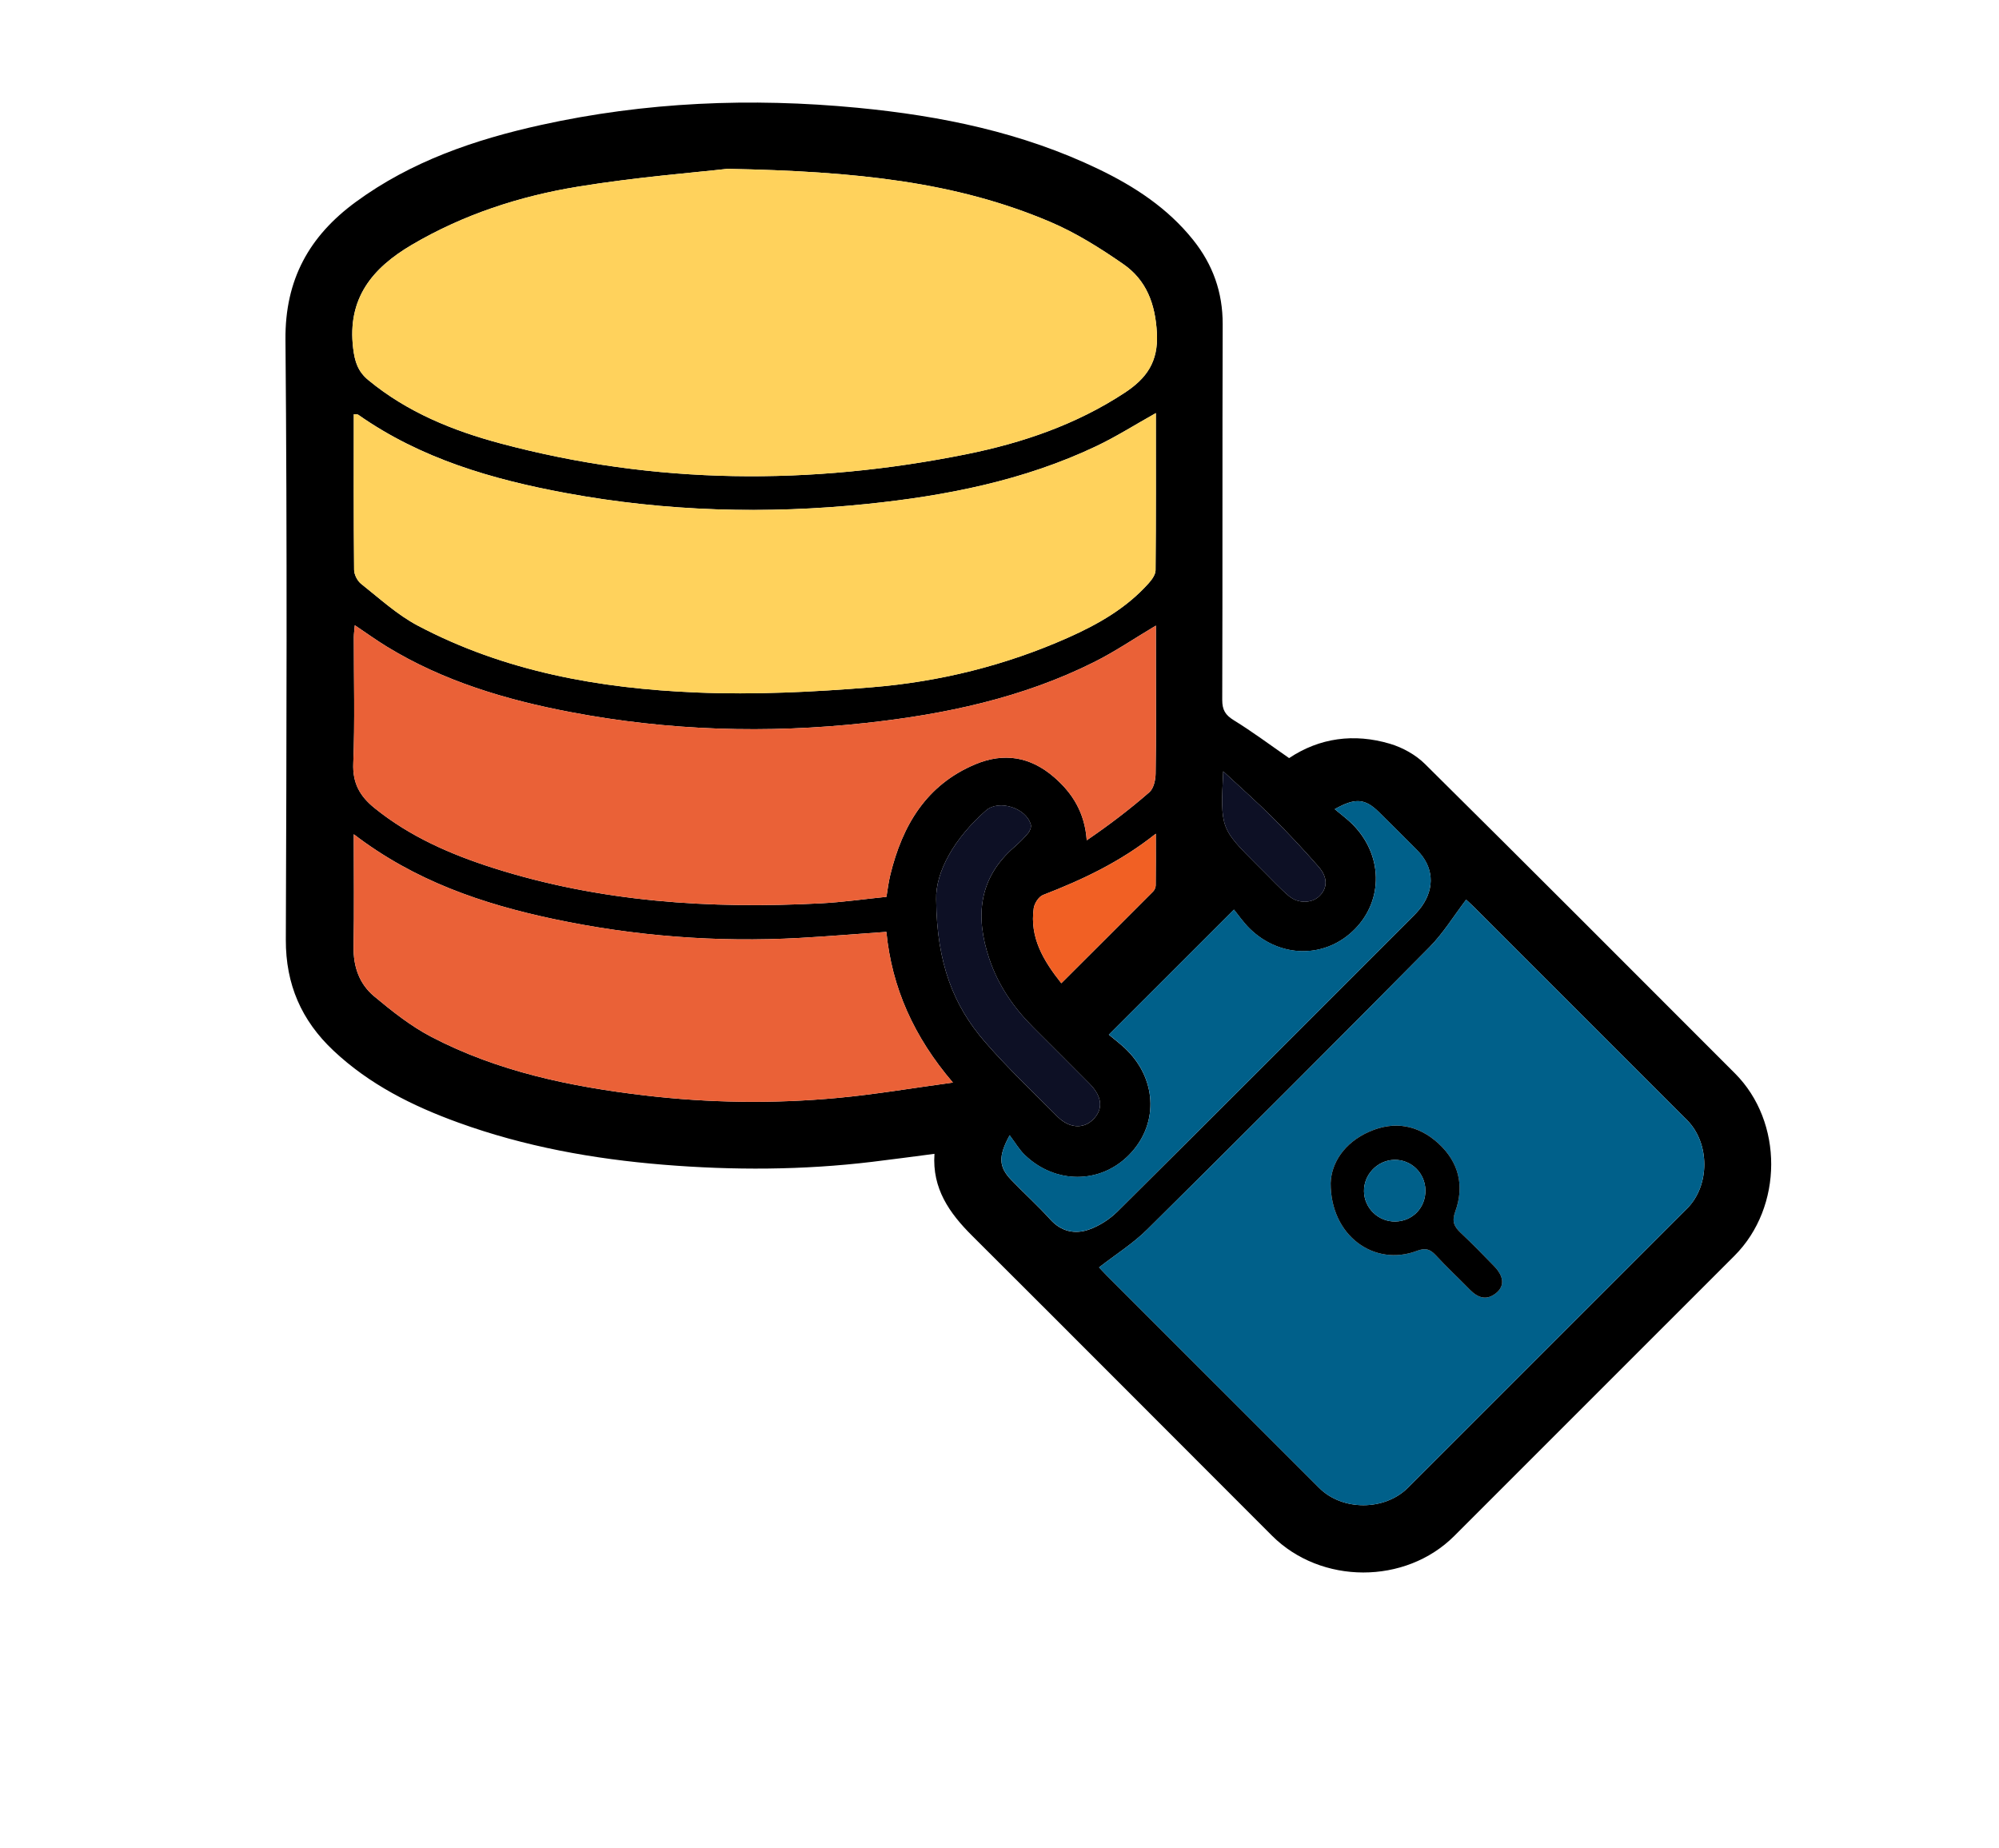 <?xml version="1.0" encoding="utf-8"?>
<!-- Generator: Adobe Illustrator 23.0.1, SVG Export Plug-In . SVG Version: 6.00 Build 0)  -->
<svg version="1.1" id="Layer_1" xmlns="http://www.w3.org/2000/svg" xmlns:xlink="http://www.w3.org/1999/xlink" x="0px" y="0px"
	 viewBox="0 0 720.99 666.45" enable-background="new 0 0 720.99 666.45" xml:space="preserve">
<g>
	<path d="M464.95,273.41c10.99-7.33,23.44-9,36.34-5.18c4.57,1.35,9.3,3.97,12.67,7.31c37.41,37.05,74.59,74.34,111.8,111.58
		c17.5,17.51,17.41,48.17-0.17,65.76c-33.69,33.7-67.39,67.4-101.09,101.08c-17.6,17.59-48.07,17.54-65.73-0.12
		c-36.05-36.06-72.03-72.18-108.15-108.17c-8.18-8.15-14.46-16.99-13.58-29.54c-7.73,1-15.06,2-22.41,2.88
		c-25.06,3.02-50.15,3.1-75.3,1.05c-25.31-2.06-50.1-6.53-74.02-15.2c-16.54-5.99-32.1-13.76-45.08-25.99
		c-11.51-10.84-17.19-23.85-17.14-39.94c0.26-72.15,0.51-144.3-0.13-216.44c-0.19-21.68,8.6-37.37,25.36-49.65
		c19.99-14.65,42.88-22.48,66.73-27.75c37.7-8.33,75.81-9.9,114.2-6.22c30.15,2.89,59.49,8.9,86.98,22.13
		c13.01,6.26,24.95,14.08,34.1,25.52c7.1,8.88,10.7,18.88,10.66,30.41c-0.15,45.15-0.01,90.31-0.16,135.46
		c-0.01,3.66,1.12,5.49,4.19,7.38C451.82,263.96,458.22,268.75,464.95,273.41z M262.33,60.89c-11.34,1.3-32.77,2.97-53.9,6.43
		c-21.05,3.44-41.31,10.04-59.92,20.99c-14.27,8.4-23.31,19.34-21.14,37.29c0.59,4.87,1.72,8.38,5.46,11.47
		c14.05,11.61,30.52,18.28,47.78,22.88c55.69,14.87,111.86,15.18,168.15,3.82c20.11-4.06,39.43-10.67,56.84-22.1
		c7.91-5.2,12.22-11.14,11.66-21.54c-0.57-10.59-3.78-19.11-12.18-24.92c-8.29-5.74-17-11.22-26.24-15.16
		C344.9,65.6,308.92,61.78,262.33,60.89z M396.41,457.08c0.47,0.49,1.56,1.72,2.73,2.88c25.56,25.57,51.12,51.14,76.7,76.69
		c8.32,8.31,23.58,8.27,31.93-0.07c33.58-33.57,67.16-67.14,100.72-100.72c8.3-8.31,8.27-23.61-0.04-31.92
		c-25.68-25.69-51.36-51.37-77.05-77.04c-1.15-1.15-2.38-2.21-2.6-2.42c-4.49,5.89-8.28,12.13-13.27,17.17
		c-33.75,34.1-67.69,68.03-101.77,101.79C408.69,448.46,402.5,452.34,396.41,457.08z M416.89,148.98
		c-7.57,4.24-14.31,8.52-21.47,11.92c-26.17,12.43-54.2,17.91-82.75,20.85c-36.29,3.75-72.51,2.71-108.44-3.92
		c-26.64-4.92-52.42-12.39-75-28.24c-0.32-0.22-0.86-0.12-1.62-0.21c0,18.83-0.07,37.48,0.11,56.12c0.02,1.73,1.18,4,2.55,5.08
		c6.62,5.24,12.99,11.12,20.38,15.03c31.37,16.59,65.59,22.68,100.51,24.13c21.05,0.87,42.28-0.17,63.3-1.88
		c24.44-1.99,48.19-7.86,70.73-17.88c10.85-4.83,21.12-10.66,29.15-19.69c1.14-1.28,2.42-3.07,2.44-4.63
		C416.95,186.88,416.89,168.08,416.89,148.98z M416.9,225.62c-7.72,4.6-14.72,9.37-22.23,13.13
		c-25.93,12.99-53.88,18.87-82.44,21.99c-35.64,3.9-71.19,2.79-106.44-3.92c-23.3-4.43-45.88-11.14-66.32-23.65
		c-3.78-2.31-7.38-4.92-11.5-7.68c-0.15,1.78-0.35,3.05-0.35,4.31c-0.02,15.16,0.41,30.35-0.2,45.49
		c-0.29,7.21,2.41,11.89,7.66,16.13c12.78,10.33,27.5,16.74,42.96,21.66c38.46,12.22,77.99,14.79,117.98,12.71
		c7.92-0.41,15.8-1.55,23.7-2.35c0.26-1.74,0.42-2.88,0.62-4.01c0.23-1.31,0.45-2.62,0.77-3.92c4.36-17.81,12.93-32.44,30.69-39.88
		c10.33-4.32,19.83-2.73,28.35,4.63c6.77,5.85,11.11,12.93,11.81,22.79c8-5.45,15.49-11.14,22.57-17.32
		c1.55-1.35,2.24-4.39,2.27-6.67c0.21-13.33,0.1-26.66,0.1-39.99C416.9,234.64,416.9,230.22,416.9,225.62z M127.6,300.87
		c0,14.36,0.17,27.5-0.07,40.63c-0.13,7.16,2.1,13.39,7.4,17.81c6.47,5.39,13.22,10.76,20.64,14.63
		c24.05,12.55,50.22,17.96,76.93,21.12c23.23,2.74,46.52,3.06,69.78,0.89c13.48-1.26,26.86-3.55,41.41-5.52
		c-14.12-16.5-22.04-34.27-24-54.35c-10.78,0.76-21.05,1.62-31.34,2.19c-29.9,1.65-59.53-0.65-88.81-6.86
		C174.04,325.99,149.63,317.74,127.6,300.87z M481.41,291.82c2.49,2.11,4.67,3.68,6.52,5.57c10.79,10.94,11.1,27.07,0.81,37.62
		c-10.46,10.72-26.89,10.75-37.99-0.08c-2.33-2.28-4.2-5.04-5.7-6.87c-15.49,15.48-29.93,29.91-45.12,45.1
		c2.02,1.72,4.59,3.59,6.78,5.84c10.81,11.06,10.96,26.95,0.47,37.57c-10.38,10.51-26.62,10.55-37.61-0.06
		c-1.98-1.92-3.41-4.41-5.41-7.06c-4.21,7.67-3.91,11.42,0.56,16.08c4.61,4.81,9.59,9.27,14.04,14.22c4,4.45,8.91,5.48,14.01,3.69
		c3.76-1.32,7.47-3.72,10.31-6.54c35.34-35.09,70.51-70.33,105.71-105.55c1.41-1.41,2.84-2.84,3.99-4.46
		c4.85-6.86,4.2-14.4-1.63-20.23c-4.59-4.59-9.15-9.22-13.8-13.76C492.37,288,488.87,287.62,481.41,291.82z M337.66,324.38
		c0.18,23.2,6.37,38.42,17.58,51.37c8.16,9.42,17.28,18,26.07,26.87c4.21,4.26,9.28,4.66,12.79,1.28c3.9-3.75,3.56-8.32-1.11-13.05
		c-6.79-6.87-13.65-13.66-20.47-20.5c-7.02-7.05-12.52-15.08-15.71-24.58c-5.16-15.32-3.85-29.17,9.16-40.39
		c1.76-1.52,3.42-3.19,4.9-4.97c0.63-0.76,1.15-2.12,0.92-2.99c-1.63-6.03-11.51-9.18-16.14-5.14
		C344.17,302.29,337.36,314.54,337.66,324.38z M382.79,354.6c11.25-11.23,22.2-22.13,33.1-33.08c0.53-0.53,0.93-1.45,0.94-2.19
		c0.08-5.88,0.04-11.76,0.04-18.65c-12.88,10.24-26.52,16.61-40.67,22.09c-1.54,0.6-3.11,3.01-3.36,4.77
		C371.34,338.07,376.25,346.37,382.79,354.6z M441.19,278.19c-1,20.56-1,20.56,12.28,33.82c0.82,0.82,1.64,1.65,2.47,2.46
		c2.96,2.91,5.77,6.01,8.93,8.67c3.36,2.83,8.28,2.66,10.96,0.07c2.99-2.87,3.16-6.73-0.24-10.62
		c-5.35-6.12-10.92-12.07-16.67-17.82C453.46,289.33,447.65,284.21,441.19,278.19z"/>
	<path fill="#FFD25C" d="M262.33,60.89c46.59,0.89,82.58,4.71,116.52,19.16c9.24,3.93,17.95,9.42,26.24,15.16
		c8.4,5.81,11.61,14.32,12.18,24.92c0.55,10.4-3.75,16.35-11.66,21.54c-17.4,11.43-36.73,18.03-56.84,22.1
		c-56.28,11.37-112.45,11.05-168.15-3.82c-17.26-4.61-33.73-11.28-47.78-22.88c-3.74-3.09-4.87-6.59-5.46-11.47
		c-2.17-17.95,6.87-28.89,21.14-37.29c18.61-10.95,38.87-17.55,59.92-20.99C229.56,63.86,250.99,62.2,262.33,60.89z"/>
	<path fill="#00608A" d="M396.41,457.08c6.1-4.74,12.28-8.63,17.34-13.64c34.09-33.77,68.02-67.69,101.77-101.79
		c4.99-5.04,8.78-11.29,13.27-17.17c0.23,0.21,1.46,1.27,2.6,2.42c25.69,25.67,51.37,51.35,77.05,77.04
		c8.31,8.31,8.34,23.62,0.04,31.92c-33.57,33.58-67.14,67.16-100.72,100.72c-8.35,8.35-23.61,8.38-31.93,0.07
		c-25.58-25.55-51.14-51.12-76.7-76.69C397.97,458.8,396.87,457.58,396.41,457.08z M479.93,426.67
		c-0.05,19.08,15.75,30.26,31.11,24.46c3.06-1.16,4.74-0.65,6.81,1.59c3.95,4.28,8.23,8.25,12.3,12.42
		c2.97,3.04,6.19,4.02,9.65,1.05c2.94-2.52,2.57-5.95-0.92-9.56c-3.94-4.07-7.9-8.12-12.02-12c-2.38-2.24-3.3-4.07-1.99-7.66
		c3.38-9.29,1.27-17.83-6.04-24.56c-7.27-6.69-15.88-8.3-24.98-4.27C484.8,412.14,480.2,419.41,479.93,426.67z"/>
	<path fill="#FFD25C" d="M416.89,148.98c0,19.09,0.06,37.89-0.11,56.69c-0.01,1.56-1.3,3.35-2.44,4.63
		c-8.03,9.02-18.29,14.86-29.15,19.69c-22.53,10.02-46.29,15.9-70.73,17.88c-21.02,1.71-42.25,2.76-63.3,1.88
		c-34.92-1.45-69.14-7.54-100.51-24.13c-7.38-3.9-13.75-9.79-20.38-15.03c-1.37-1.08-2.54-3.35-2.55-5.08
		c-0.18-18.64-0.11-37.29-0.11-56.12c0.76,0.09,1.3-0.01,1.62,0.21c22.57,15.86,48.36,23.32,75,28.24
		c35.92,6.63,72.14,7.67,108.44,3.92c28.55-2.95,56.58-8.43,82.75-20.85C402.58,157.5,409.32,153.22,416.89,148.98z"/>
	<path fill="#EA6137" d="M416.9,225.62c0,4.6,0,9.02,0,13.45c0,13.33,0.11,26.66-0.1,39.99c-0.04,2.28-0.72,5.32-2.27,6.67
		c-7.08,6.17-14.57,11.87-22.57,17.32c-0.7-9.86-5.04-16.95-11.81-22.79c-8.52-7.36-18.02-8.95-28.35-4.63
		c-17.76,7.44-26.33,22.07-30.69,39.88c-0.32,1.29-0.54,2.61-0.77,3.92c-0.2,1.13-0.35,2.28-0.62,4.01
		c-7.89,0.8-15.78,1.94-23.7,2.35c-39.99,2.07-79.52-0.49-117.98-12.71c-15.46-4.91-30.18-11.33-42.96-21.66
		c-5.25-4.24-7.95-8.92-7.66-16.13c0.61-15.14,0.18-30.32,0.2-45.49c0-1.26,0.2-2.52,0.35-4.31c4.12,2.77,7.72,5.37,11.5,7.68
		c20.45,12.51,43.03,19.22,66.32,23.65c35.25,6.71,70.81,7.82,106.44,3.92c28.56-3.12,56.51-9,82.44-21.99
		C402.18,234.99,409.18,230.22,416.9,225.62z"/>
	<path fill="#EA6137" d="M127.6,300.87c22.02,16.87,46.44,25.13,71.95,30.54c29.28,6.21,58.91,8.51,88.81,6.86
		c10.29-0.57,20.56-1.43,31.34-2.19c1.96,20.08,9.88,37.85,24,54.35c-14.55,1.98-27.93,4.26-41.41,5.52
		c-23.26,2.18-46.56,1.86-69.78-0.89c-26.71-3.16-52.88-8.57-76.93-21.12c-7.42-3.87-14.17-9.24-20.64-14.63
		c-5.31-4.42-7.53-10.65-7.4-17.81C127.77,328.37,127.6,315.23,127.6,300.87z"/>
	<path fill="#00608A" d="M481.41,291.82c7.46-4.19,10.96-3.82,15.95,1.05c4.64,4.54,9.2,9.17,13.8,13.76
		c5.83,5.82,6.48,13.37,1.63,20.23c-1.14,1.62-2.58,3.05-3.99,4.46c-35.2,35.22-70.38,70.47-105.71,105.55
		c-2.84,2.82-6.56,5.22-10.31,6.54c-5.09,1.79-10.01,0.76-14.01-3.69c-4.45-4.94-9.43-9.41-14.04-14.22
		c-4.47-4.66-4.77-8.42-0.56-16.08c2,2.65,3.43,5.14,5.41,7.06c10.99,10.61,27.23,10.57,37.61,0.06
		c10.49-10.61,10.34-26.51-0.47-37.57c-2.19-2.24-4.77-4.12-6.78-5.84c15.19-15.19,29.64-29.62,45.12-45.1
		c1.5,1.83,3.37,4.6,5.7,6.87c11.1,10.83,27.53,10.81,37.99,0.08c10.29-10.55,9.98-26.67-0.81-37.62
		C486.07,295.5,483.9,293.93,481.41,291.82z"/>
	<path fill="#0D1025" d="M337.66,324.38c-0.3-9.84,6.51-22.1,17.99-32.11c4.62-4.04,14.51-0.89,16.14,5.14
		c0.24,0.87-0.29,2.23-0.92,2.99c-1.48,1.78-3.14,3.45-4.9,4.97c-13.01,11.22-14.31,25.07-9.16,40.39
		c3.2,9.5,8.69,17.53,15.71,24.58c6.81,6.84,13.68,13.63,20.47,20.5c4.67,4.73,5.01,9.31,1.11,13.05
		c-3.51,3.37-8.58,2.98-12.79-1.28c-8.78-8.87-17.91-17.45-26.07-26.87C344.03,362.8,337.84,347.58,337.66,324.38z"/>
	<path fill="#F16024" d="M382.79,354.6c-6.54-8.23-11.44-16.52-9.95-27.06c0.25-1.76,1.82-4.17,3.36-4.77
		c14.15-5.48,27.8-11.84,40.67-22.09c0,6.89,0.03,12.77-0.04,18.65c-0.01,0.74-0.42,1.66-0.94,2.19
		C404.99,332.46,394.04,343.37,382.79,354.6z"/>
	<path fill="#0D1025" d="M441.19,278.19c6.47,6.02,12.27,11.13,17.73,16.59c5.75,5.75,11.32,11.7,16.67,17.82
		c3.4,3.89,3.22,7.74,0.24,10.62c-2.69,2.59-7.6,2.76-10.96-0.07c-3.17-2.67-5.97-5.76-8.93-8.67c-0.83-0.82-1.65-1.64-2.47-2.46
		C440.18,298.75,440.18,298.75,441.19,278.19z"/>
	<path d="M479.93,426.67c0.27-7.26,4.87-14.53,13.92-18.53c9.11-4.02,17.71-2.41,24.98,4.27c7.32,6.73,9.43,15.27,6.04,24.56
		c-1.3,3.59-0.39,5.42,1.99,7.66c4.12,3.88,8.08,7.93,12.02,12c3.49,3.6,3.87,7.04,0.92,9.56c-3.47,2.97-6.68,1.99-9.65-1.05
		c-4.07-4.17-8.35-8.14-12.3-12.42c-2.07-2.24-3.75-2.75-6.81-1.59C495.68,456.93,479.88,445.75,479.93,426.67z M514.11,429.23
		c-0.1-6.18-5.13-11.07-11.25-10.93c-6.06,0.15-11.01,5.31-10.9,11.37c0.11,6.1,5.23,10.99,11.34,10.87
		C509.54,440.4,514.21,435.51,514.11,429.23z"/>
	<path fill="#00608A" d="M514.11,429.23c0.1,6.29-4.58,11.18-10.81,11.31c-6.11,0.13-11.23-4.77-11.34-10.87
		c-0.11-6.06,4.84-11.22,10.9-11.37C508.98,418.15,514.02,423.04,514.11,429.23z"/>
</g>
</svg>
